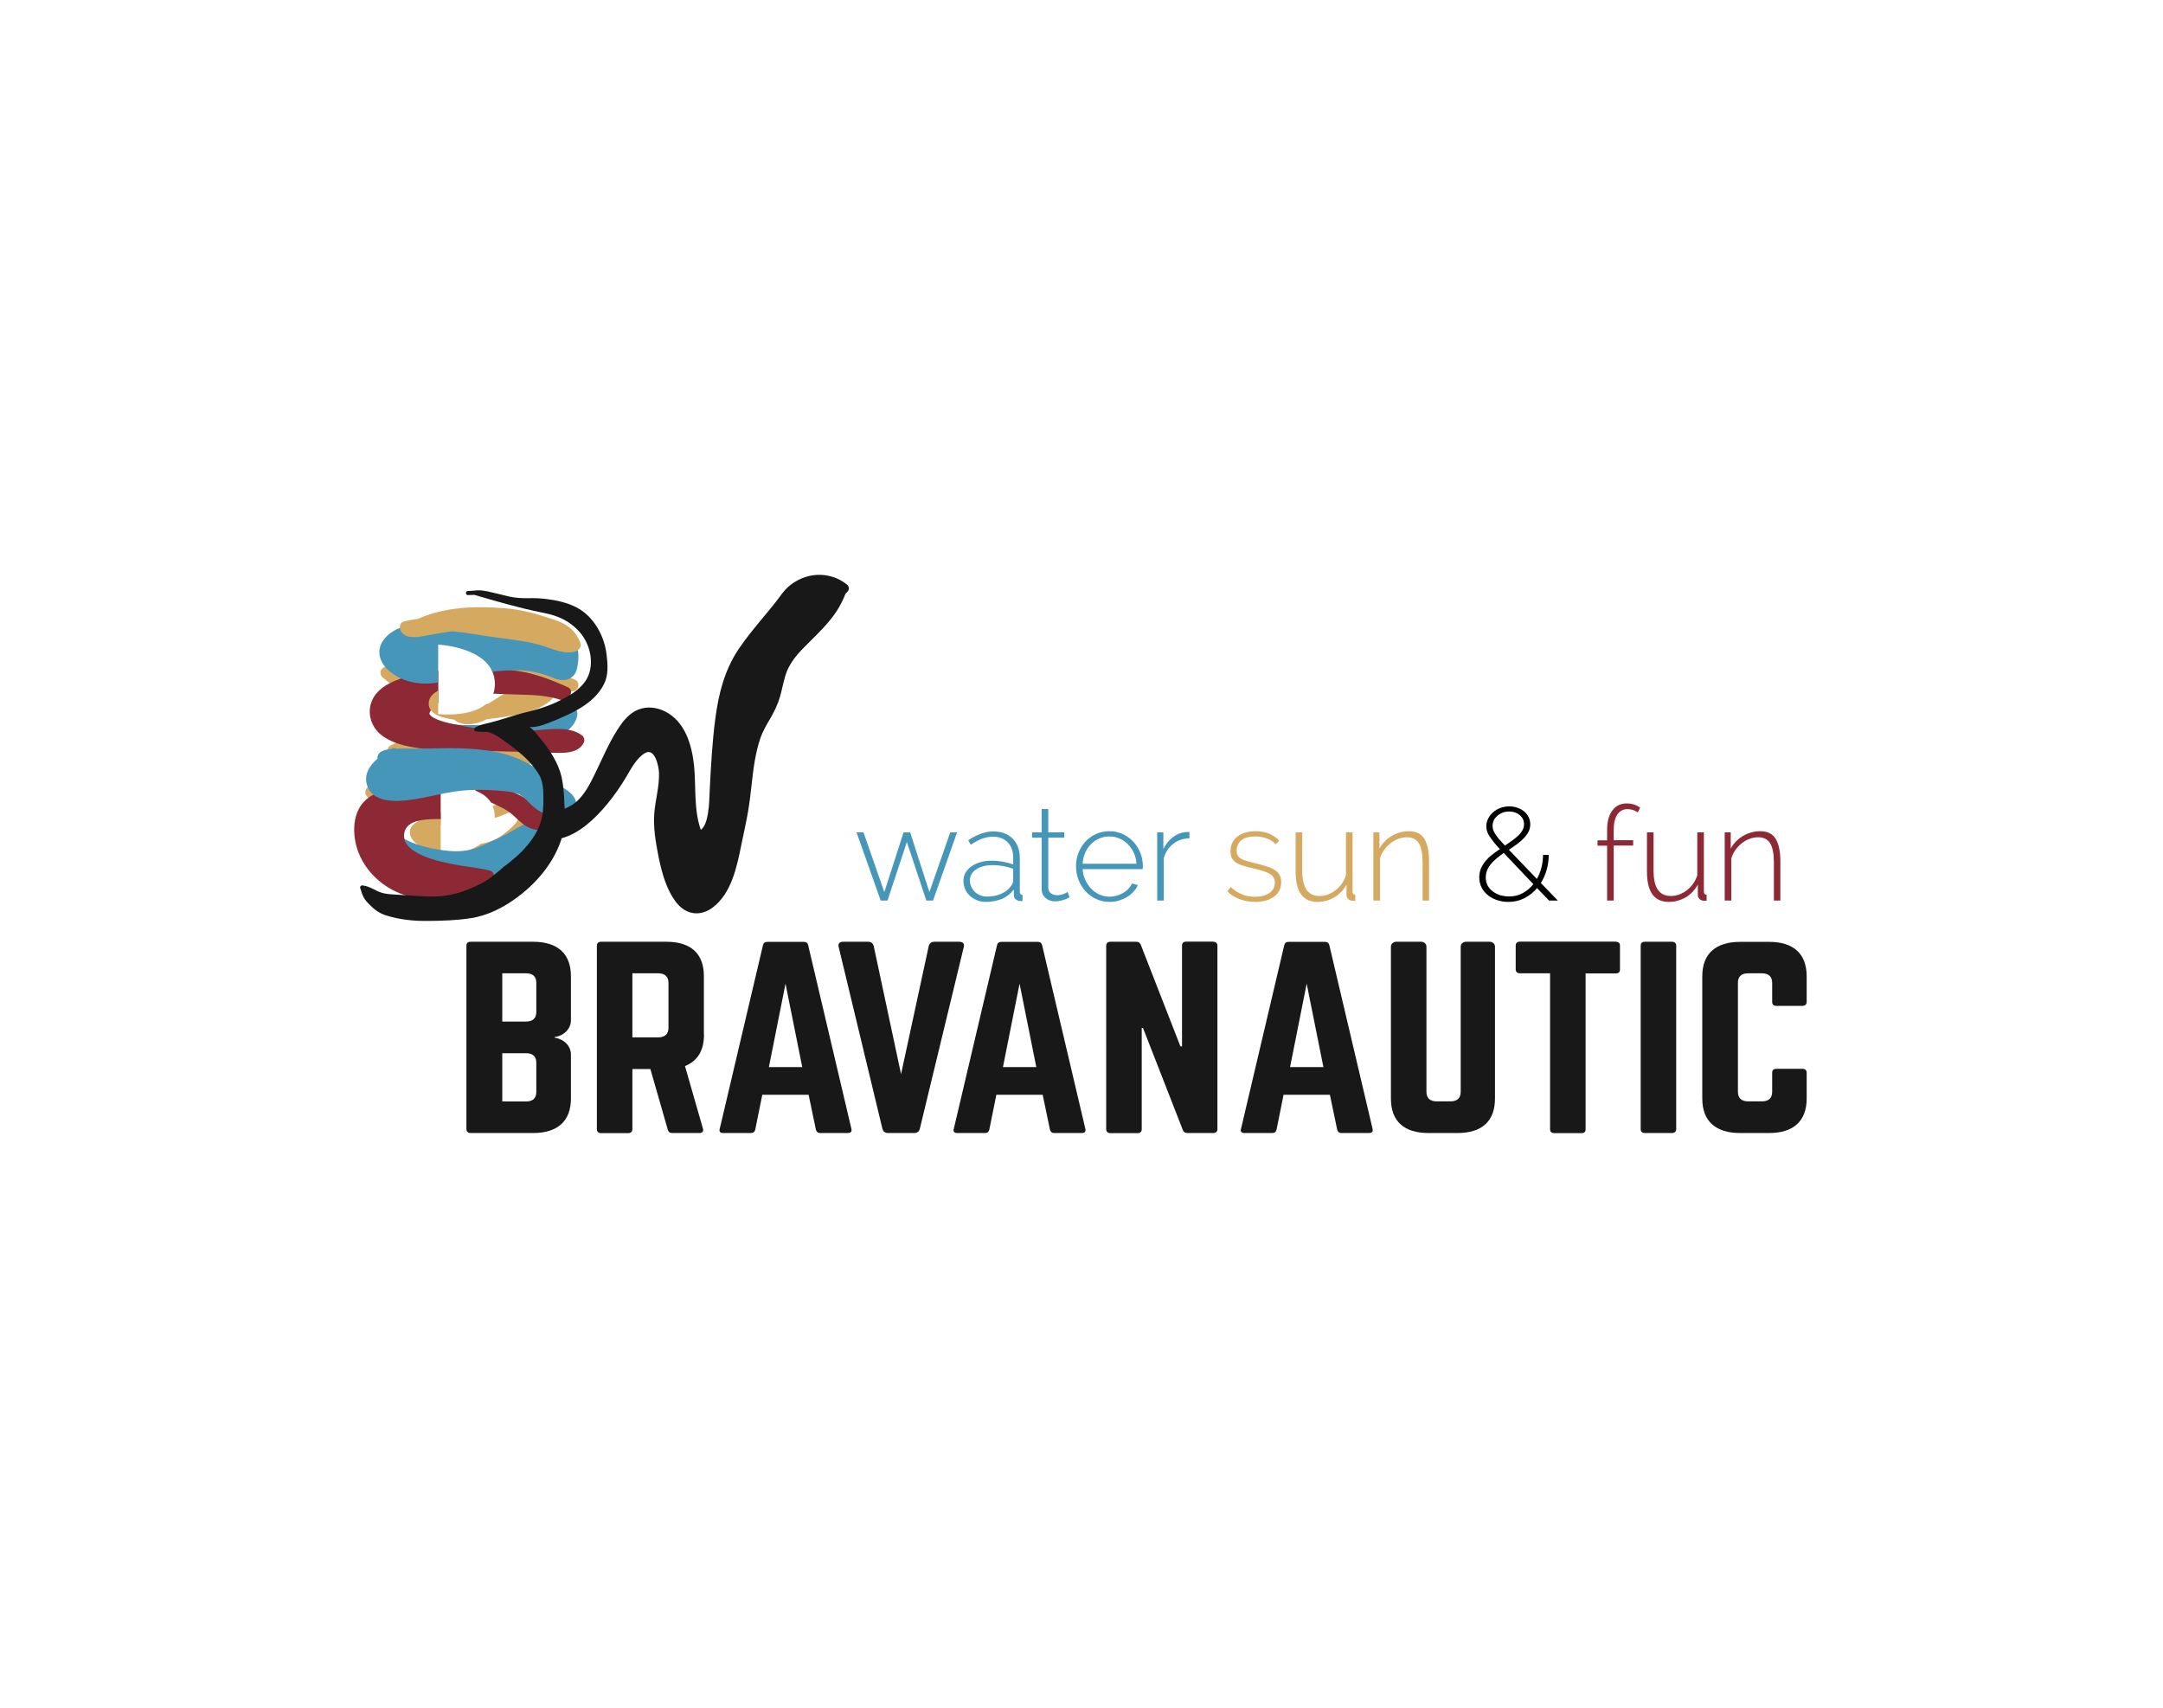 <?xml version="1.0" encoding="utf-8"?>
<!-- Generator: Adobe Illustrator 28.3.0, SVG Export Plug-In . SVG Version: 6.00 Build 0)  -->
<svg version="1.1" id="Laag_1" xmlns="http://www.w3.org/2000/svg" xmlns:xlink="http://www.w3.org/1999/xlink" x="0px" y="0px"
	 width="1900px" height="1500px" viewBox="0 0 1900 1500" style="enable-background:new 0 0 1900 1500;" xml:space="preserve">
<style type="text/css">
	.st0{fill:#D5AA60;}
	.st1{fill:#181818;}
	.st2{fill:#4596B8;}
	.st3{fill:#8D2934;}
</style>
<g>
	<g>
		<path class="st0" d="M387.2,717.9c-1.7-0.4-3.6-0.1-5,0.9c-0.9-0.6-2-0.9-3.1-1c-0.2-0.2-0.4-0.5-0.7-0.7
			c-3.2-2.6-7.7-1.8-9.1,2.4c-0.1,0.3-0.1,0.5-0.2,0.8c-6.1,2.8-11.3,7.8-8.2,14.8c2.3,5.2,8.6,8.7,13.3,11.5
			c4.1,2.4,8.4,4.2,12.9,5.1V717.9z"/>
		<path class="st0" d="M467.4,718.5c-1.5-1.4-3-2.5-4.7-3.7c-3.8-2.7-9,1.5-8,5.7c0,0,0,0,0,0c0,0-0.7,1.1-0.9,1.5
			c-1,1.3-2.2,2.5-3.3,3.7c-2.8,2.8-5.9,5.3-9,7.6c-5.9,4.4-12.1,6.7-19,7.8c-11,8-26.3,10.4-32.5,11.1c0.8,0.1,1.5,0.2,2.3,0.3
			c11.7,0.4,23.6,1,35.2-1.1c9.2-1.7,16.3-6,23.5-11.7c3.5-2.8,9.2-7.1,12.4-12C467.6,727.6,471.4,722.2,467.4,718.5z M454.7,720.4
			C454.8,720.1,455,719.9,454.7,720.4L454.7,720.4z"/>
	</g>
	<g>
		<path class="st1" d="M501.5,896.1c0,7.8-6.2,13.6-14.4,14.9v0.4c8.2,1.3,14.4,7.1,14.4,14.9V965c0,19.7-11.7,30.2-33.2,30.2h-54.9
			c-2.3,0-3.7-1.3-3.7-3.4V830.6c0-2.3,1.4-3.4,3.7-3.4h54.9c21.5,0,33.2,10.5,33.2,30.2V896.1z M471.1,863.3c0-5.5-3-8.4-9.1-8.4
			h-20.8v42.4H462c5.9,0,9.1-2.9,9.1-8.2V863.3z M471.1,933.5c0-5.5-3-8.4-9.1-8.4h-20.8v42.4H462c5.9,0,9.1-2.7,9.1-8.4V933.5z"/>
		<path class="st1" d="M618.4,908.7c0,14.1-5.7,23.3-16.7,27.7l15.8,55c0.7,2.5-0.7,3.8-3.2,3.8h-23.8c-2.3,0-3.4-1.1-3.9-2.9
			l-15.3-53.3h-15.8v52.9c0,2.1-1.4,3.4-3.7,3.4H528c-2.3,0-3.7-1.3-3.7-3.4V830.6c0-2.1,1.4-3.4,3.7-3.4h57.4
			c21.5,0,32.9,10.5,32.9,30.2V908.7z M578.1,911.2c5.9,0,9.1-2.9,9.1-8.4v-39.5c0-5.5-3.2-8.4-9.1-8.4h-22.6v56.3H578.1z"/>
		<path class="st1" d="M720.4,995.2c-2.1,0-3.2-1.1-3.7-2.9l-6.4-30.7h-40.7l-6.2,30.7c-0.5,1.9-1.6,2.9-3.7,2.9h-24.5
			c-2.5,0-3.7-1.3-3-3.6l38-161.4c0.5-2.1,1.8-2.9,3.9-2.9H706c2.1,0,3.4,0.8,3.9,2.9l38,161.4c0.5,2.3-0.5,3.6-3.2,3.6H720.4z
			 M690,864l-14.6,73.3h29.3L690,864z"/>
		<path class="st1" d="M842.5,827.2c3.4,0,4.8,1.7,4.1,4.6L808,991.4c-0.7,2.5-2.3,3.8-5,3.8h-22.9c-2.7,0-4.3-1.3-5-3.8
			l-38.4-159.6c-0.7-2.9,0.7-4.6,4.1-4.6h21.7c2.7,0,4.3,1.3,5,3.8l24,112.5L815.8,831c0.7-2.5,2.3-3.8,5-3.8H842.5z"/>
		<path class="st1" d="M926,995.2c-2.1,0-3.2-1.1-3.7-2.9l-6.4-30.7h-40.7l-6.2,30.7c-0.5,1.9-1.6,2.9-3.7,2.9h-24.5
			c-2.5,0-3.7-1.3-3-3.6l38-161.4c0.5-2.1,1.8-2.9,3.9-2.9h31.8c2.1,0,3.4,0.8,3.9,2.9l38,161.4c0.5,2.3-0.5,3.6-3.2,3.6H926z
			 M895.6,864l-14.6,73.3h29.3L895.6,864z"/>
		<path class="st1" d="M1065.7,827.2c2.3,0,3.7,1.3,3.7,3.4v161.2c0,2.1-1.4,3.4-3.7,3.4h-22.6c-2.1,0-3.4-0.8-4.1-2.7l-35-89.6
			h-1.1v89c0,2.1-1.1,3.4-3.7,3.4h-23.8c-2.3,0-3.7-1.3-3.7-3.4V830.6c0-2.1,1.4-3.4,3.7-3.4H998c2.1,0,3.4,0.8,4.1,2.7l34.8,89.2
			h1.4v-88.6c0-2.1,1.1-3.4,3.7-3.4H1065.7z"/>
		<path class="st1" d="M1178.3,995.2c-2.1,0-3.2-1.1-3.7-2.9l-6.4-30.7h-40.7l-6.2,30.7c-0.5,1.9-1.6,2.9-3.7,2.9h-24.5
			c-2.5,0-3.7-1.3-3-3.6l38-161.4c0.5-2.1,1.8-2.9,3.9-2.9h31.8c2.1,0,3.4,0.8,3.9,2.9l38,161.4c0.5,2.3-0.5,3.6-3.2,3.6H1178.3z
			 M1147.8,864l-14.6,73.3h29.3L1147.8,864z"/>
		<path class="st1" d="M1308.6,827.2c2.5,0,4.6,1.9,4.6,4.2V965c0,19.7-11.4,30.2-32.9,30.2h-25.6c-21.5,0-32.9-10.5-32.9-30.2
			V831.4c0-2.3,2.1-4.2,4.6-4.2h22c2.5,0,4.6,1.9,4.6,4.2v127.6c0,5.7,3.2,8.4,9.1,8.4h11.9c5.9,0,9.1-2.7,9.1-8.4V831.4
			c0-2.3,2.1-4.2,4.6-4.2H1308.6z"/>
		<path class="st1" d="M1419.3,827.2c2.5,0,3.7,1.3,3.7,3.4v21c0,2.1-1.1,3.4-3.7,3.4h-26.5v136.9c0,2.3-1.1,3.4-3.7,3.4h-23.8
			c-2.3,0-3.7-1.1-3.7-3.4V854.9h-26.5c-2.3,0-3.7-1.3-3.7-3.4v-21c0-2.1,1.4-3.4,3.7-3.4H1419.3z"/>
		<path class="st1" d="M1468.7,827.2c2.3,0,3.7,1.3,3.7,3.4v161.2c0,2.1-1.4,3.4-3.7,3.4h-23.8c-2.5,0-3.7-1.3-3.7-3.4V830.6
			c0-2.1,1.1-3.4,3.7-3.4H1468.7z"/>
		<path class="st1" d="M1587,880.1c0,2.1-1.4,3.4-3.7,3.4h-22.9c-2.5,0-3.7-1.3-3.7-3.4v-16.8c0-5.5-3.2-8.4-9.1-8.4h-11.9
			c-6.2,0-9.1,2.9-9.1,8.4v95.7c0,5.7,3.2,8.4,9.1,8.4h11.9c5.9,0,9.1-2.7,9.1-8.4v-16.8c0-2.1,1.1-3.4,3.7-3.4h22.9
			c2.3,0,3.7,1.3,3.7,3.4V965c0,19.7-11.7,30.2-32.9,30.2h-25.6c-21.5,0-33.2-10.5-33.2-30.2V857.5c0-19.7,11.7-30.2,33.2-30.2h25.6
			c21.3,0,32.9,10.5,32.9,30.2V880.1z"/>
	</g>
	<path class="st2" d="M813.7,791l-17.1-51.4L779.6,791h-6l-21.2-59.9h6.1l18.3,52.5l16.9-52.5h5.8l16.9,52.5l18.3-52.5h6L819.6,791
		H813.7z"/>
	<path class="st2" d="M866.1,792.2c-2.8,0-5.4-0.5-7.8-1.4c-2.4-1-4.5-2.3-6.3-3.9c-1.8-1.7-3.2-3.6-4.2-5.9c-1-2.3-1.5-4.7-1.5-7.3
		s0.6-5,1.8-7.1c1.2-2.2,3-4,5.2-5.6c2.2-1.6,4.9-2.8,7.9-3.7c3-0.9,6.4-1.3,10.1-1.3c3.2,0,6.5,0.3,9.8,0.9
		c3.3,0.6,6.3,1.4,8.9,2.4v-5.9c0-5.7-1.6-10.2-4.8-13.5c-3.2-3.3-7.6-5-13.1-5c-3,0-6.1,0.6-9.4,1.8s-6.6,3-9.9,5.3l-2.3-3.9
		c7.8-5.2,15.1-7.8,21.9-7.8c7.2,0,12.9,2.1,17.1,6.3c4.2,4.2,6.3,10,6.3,17.3v29.3c0,1.9,0.8,2.9,2.4,2.9v5.2
		c-0.4,0.1-0.7,0.1-1.1,0.1c-0.3,0-0.7,0-1,0c-1.4,0-2.7-0.5-3.8-1.4c-1.2-1-1.7-2.2-1.7-3.7v-5c-2.8,3.6-6.3,6.4-10.5,8.3
		C875.8,791.2,871.1,792.2,866.1,792.2z M867.3,787.5c4.5,0,8.6-0.8,12.3-2.5c3.8-1.7,6.6-3.9,8.4-6.7c1.3-1.5,2-3.1,2-4.6v-10.6
		c-5.8-2.1-11.8-3.2-18-3.2c-6,0-10.8,1.2-14.5,3.7c-3.7,2.5-5.5,5.7-5.5,9.7c0,2,0.4,3.9,1.2,5.6c0.8,1.8,1.8,3.3,3.2,4.6
		c1.4,1.3,3,2.3,4.9,3C863.1,787.2,865.1,787.5,867.3,787.5z"/>
	<path class="st2" d="M939.5,788.1c-0.3,0.2-0.8,0.4-1.6,0.9c-0.7,0.4-1.7,0.8-2.8,1.2c-1.1,0.4-2.4,0.7-3.7,1
		c-1.4,0.3-2.9,0.5-4.5,0.5c-1.6,0-3.1-0.2-4.6-0.7c-1.4-0.5-2.7-1.2-3.7-2.1c-1.1-0.9-1.9-2-2.6-3.3c-0.7-1.3-1-2.8-1-4.6v-45.2
		h-8.4v-4.7h8.4v-20.5h5.8v20.5h14.1v4.7h-14.1v43.8c0,2.2,0.8,3.9,2.3,5c1.5,1.1,3.3,1.7,5.3,1.7c2.4,0,4.4-0.4,6.2-1.2
		c1.7-0.8,2.8-1.3,3.2-1.6L939.5,788.1z"/>
	<path class="st2" d="M974.8,792.2c-4.2,0-8.1-0.8-11.8-2.5c-3.6-1.6-6.7-3.9-9.4-6.8c-2.7-2.9-4.7-6.2-6.2-10
		c-1.5-3.8-2.2-7.8-2.2-12.1c0-4.2,0.7-8.2,2.2-11.9c1.5-3.7,3.6-7,6.2-9.8c2.6-2.8,5.7-5,9.3-6.6c3.6-1.6,7.5-2.4,11.6-2.4
		c4.2,0,8.1,0.8,11.7,2.5c3.6,1.7,6.7,3.9,9.3,6.7c2.6,2.8,4.7,6.1,6.2,9.8c1.5,3.7,2.2,7.7,2.2,11.8c0,0.4,0,0.9-0.1,1.4
		c0,0.6-0.1,0.9-0.1,1.1h-52.7c0.2,3.5,1,6.7,2.4,9.6c1.4,3,3.1,5.5,5.2,7.7c2.1,2.2,4.6,3.8,7.3,5.1c2.8,1.2,5.7,1.8,8.9,1.8
		c2.1,0,4.1-0.3,6.2-0.9c2-0.6,3.9-1.4,5.6-2.4c1.7-1,3.3-2.2,4.6-3.6c1.3-1.4,2.4-3,3.2-4.7l5.1,1.4c-0.9,2.2-2.2,4.1-3.9,5.9
		c-1.7,1.8-3.6,3.4-5.8,4.7c-2.2,1.3-4.6,2.3-7.2,3.1C980.3,791.8,977.6,792.2,974.8,792.2z M998.3,758.7c-0.2-3.5-1-6.8-2.4-9.7
		c-1.3-2.9-3.1-5.4-5.2-7.5c-2.1-2.1-4.6-3.8-7.3-5c-2.8-1.2-5.7-1.8-8.9-1.8c-3.2,0-6.1,0.6-8.9,1.8c-2.8,1.2-5.2,2.8-7.3,5
		c-2.1,2.1-3.8,4.6-5.1,7.6c-1.3,3-2,6.2-2.2,9.6H998.3z"/>
	<path class="st2" d="M1044.9,736.3c-5.5,0.2-10.2,1.7-14.2,4.8c-4,3-6.8,7.2-8.4,12.5V791h-5.8v-59.9h5.4v14.7
		c2.1-4.2,4.8-7.7,8.2-10.3c3.4-2.7,7.1-4.2,11-4.6c0.8,0,1.5,0,2.1-0.1c0.6,0,1.2-0.1,1.6-0.1V736.3z"/>
	<path class="st0" d="M1102.5,792.2c-4.6,0-9-0.8-13.3-2.3c-4.2-1.5-7.9-3.8-11.1-6.9l2.9-3.9c3.2,2.9,6.6,5.1,10,6.5
		c3.5,1.4,7.3,2.1,11.4,2.1c5.2,0,9.4-1.1,12.6-3.3c3.2-2.2,4.8-5.2,4.8-9.2c0-1.8-0.4-3.4-1.2-4.7c-0.8-1.3-2-2.3-3.6-3.2
		c-1.6-0.9-3.6-1.7-6-2.4c-2.4-0.7-5.1-1.4-8.3-2.2c-3.4-0.8-6.3-1.5-8.8-2.3c-2.5-0.8-4.6-1.7-6.2-2.8c-1.6-1.1-2.8-2.4-3.6-3.9
		c-0.8-1.5-1.2-3.5-1.2-5.9c0-3,0.6-5.6,1.7-7.8c1.2-2.2,2.7-4.1,4.8-5.5c2-1.5,4.4-2.6,7-3.3c2.7-0.7,5.5-1.1,8.5-1.1
		c4.7,0,8.8,0.8,12.4,2.4c3.6,1.6,6.4,3.6,8.4,6l-3.2,3.1c-2-2.3-4.6-4-7.8-5.2c-3.2-1.2-6.6-1.7-10.2-1.7c-2.2,0-4.3,0.2-6.3,0.7
		c-2,0.5-3.7,1.2-5.1,2.2c-1.5,1-2.6,2.3-3.5,3.9c-0.8,1.6-1.3,3.4-1.3,5.6c0,1.8,0.3,3.2,0.9,4.3c0.6,1.1,1.5,2,2.8,2.8
		c1.3,0.8,2.9,1.4,4.9,2c2,0.6,4.4,1.2,7.1,1.9c3.8,0.9,7.1,1.8,10,2.7c2.9,0.8,5.4,1.9,7.3,3.1c2,1.2,3.5,2.7,4.5,4.4
		c1,1.7,1.6,3.8,1.6,6.5c0,5.4-2.1,9.7-6.3,12.8C1115.1,790.6,1109.5,792.2,1102.5,792.2z"/>
	<path class="st0" d="M1157.3,792.2c-12.8,0-19.2-8.8-19.2-26.5v-34.6h5.8v33.8c0,14.7,5,22.1,15.1,22.1c2.5,0,5-0.4,7.4-1.3
		c2.4-0.9,4.7-2.1,6.7-3.7c2.1-1.6,3.9-3.5,5.5-5.7c1.6-2.2,2.8-4.7,3.7-7.4v-37.8h5.8v51.9c0,1.9,0.8,2.9,2.4,2.9v5.2
		c-0.5,0.1-0.8,0.1-1.2,0.1c-0.3,0-0.6,0-0.9,0c-1.6,0-2.9-0.5-4-1.4c-1-1-1.6-2.2-1.6-3.7v-9.1c-2.7,4.8-6.3,8.6-10.8,11.3
		C1167.5,790.8,1162.6,792.2,1157.3,792.2z"/>
	<path class="st0" d="M1255.4,791h-5.8v-33.4c0-7.8-1.1-13.4-3.3-16.9c-2.2-3.5-5.7-5.3-10.5-5.3c-2.5,0-5.1,0.5-7.5,1.4
		c-2.5,0.9-4.8,2.2-6.9,3.9c-2.1,1.7-4,3.7-5.6,5.9c-1.6,2.3-2.8,4.7-3.6,7.3V791h-5.8v-59.9h5.3v14.3c1.2-2.3,2.8-4.4,4.6-6.3
		c1.8-1.9,3.9-3.5,6.1-4.8c2.2-1.3,4.6-2.4,7.2-3.1c2.6-0.7,5.2-1.1,7.9-1.1c6.5,0,11.1,2.3,13.8,6.9c2.7,4.6,4,11.1,4,19.6V791z"/>
	<path d="M1360.7,791l-10.5-10.9c-3.2,3.7-6.9,6.6-11.1,8.8c-4.3,2.2-8.9,3.3-14,3.3c-3.5,0-6.7-0.5-9.8-1.5c-3.1-1-5.8-2.4-8.2-4.3
		c-2.4-1.9-4.3-4.1-5.6-6.8c-1.4-2.7-2.1-5.7-2.1-9c0-2.8,0.5-5.3,1.4-7.6c1-2.3,2.3-4.5,3.9-6.5c1.7-2,3.6-3.9,5.8-5.6
		c2.2-1.7,4.5-3.4,7-5.1c-2.2-2.3-4-4.4-5.5-6.3c-1.5-1.9-2.7-3.6-3.7-5.1c-1-1.5-1.7-3-2.1-4.4c-0.4-1.4-0.6-2.8-0.6-4.2
		c0-2.4,0.5-4.6,1.6-6.7c1-2.1,2.5-4,4.3-5.6c1.8-1.6,3.9-2.9,6.3-3.8c2.4-0.9,5.1-1.4,7.9-1.4c2.6,0,5.1,0.4,7.3,1.2
		c2.3,0.8,4.2,1.9,5.9,3.3c1.7,1.4,2.9,3,3.9,5c0.9,1.9,1.4,4,1.4,6.2c0,2.3-0.5,4.5-1.5,6.5c-1,2-2.4,3.9-4.1,5.7
		c-1.7,1.8-3.7,3.5-6,5.2c-2.3,1.7-4.7,3.3-7.2,5L1350,772c1.8-3.1,3.1-6.4,4-9.9c0.9-3.5,1.4-7.3,1.4-11.2h5c0,4.6-0.6,9-1.8,13.2
		c-1.2,4.2-2.9,8-5.1,11.5l14.9,15.4H1360.7z M1325.7,787.4c4.4,0,8.4-1,11.9-2.9c3.6-2,6.7-4.6,9.3-7.9l-26-27.4
		c-2.2,1.5-4.3,3.1-6.2,4.7c-1.9,1.6-3.6,3.2-5,5c-1.5,1.7-2.6,3.6-3.4,5.5c-0.8,2-1.2,4.1-1.2,6.4c0,2.8,0.6,5.2,1.8,7.3
		c1.2,2.1,2.8,3.8,4.8,5.2c2,1.4,4.2,2.5,6.6,3.2C1320.8,787.1,1323.2,787.4,1325.7,787.4z M1311.1,725.5c0,1,0.1,2,0.4,3
		c0.3,1,0.8,2.2,1.6,3.5c0.8,1.3,1.9,2.9,3.3,4.6c1.4,1.7,3.3,3.7,5.6,6.1c2.5-1.7,4.8-3.3,6.9-4.8c2-1.5,3.8-3,5.2-4.4
		c1.5-1.5,2.6-3,3.4-4.5c0.8-1.5,1.2-3.2,1.2-5c0-3.2-1.2-5.9-3.7-8c-2.5-2.1-5.6-3.2-9.3-3.2c-2.1,0-4,0.3-5.8,1
		c-1.8,0.7-3.3,1.6-4.7,2.8c-1.3,1.2-2.4,2.5-3.1,4C1311.4,722.2,1311.1,723.9,1311.1,725.5z"/>
	<path class="st3" d="M1411.7,791v-48.2h-8.4v-4.7h8.4v-9c0-7.4,1.5-13.1,4.6-17.2c3-4.1,7.2-6.2,12.5-6.2c2.2,0,4.4,0.3,6.6,1
		c2.1,0.7,3.9,1.6,5.3,2.8l-2.1,4.1c-1.1-0.8-2.4-1.5-4-2.1c-1.6-0.5-3.2-0.8-4.9-0.8c-3.9,0-6.9,1.6-9,4.7
		c-2.1,3.1-3.2,7.6-3.2,13.5v9.1h17.1v4.7h-17.1V791H1411.7z"/>
	<path class="st3" d="M1465.9,792.2c-12.8,0-19.2-8.8-19.2-26.5v-34.6h5.8v33.8c0,14.7,5,22.1,15.1,22.1c2.5,0,5-0.4,7.4-1.3
		c2.4-0.9,4.7-2.1,6.7-3.7c2.1-1.6,3.9-3.5,5.5-5.7c1.6-2.2,2.8-4.7,3.7-7.4v-37.8h5.8v51.9c0,1.9,0.8,2.9,2.4,2.9v5.2
		c-0.5,0.1-0.8,0.1-1.2,0.1c-0.3,0-0.6,0-0.9,0c-1.6,0-2.9-0.5-4-1.4c-1-1-1.6-2.2-1.6-3.7v-9.1c-2.7,4.8-6.3,8.6-10.8,11.3
		C1476.1,790.8,1471.2,792.2,1465.9,792.2z"/>
	<path class="st3" d="M1564,791h-5.8v-33.4c0-7.8-1.1-13.4-3.3-16.9c-2.2-3.5-5.7-5.3-10.5-5.3c-2.5,0-5.1,0.5-7.5,1.4
		c-2.5,0.9-4.8,2.2-6.9,3.9c-2.1,1.7-4,3.7-5.6,5.9c-1.6,2.3-2.8,4.7-3.6,7.3V791h-5.8v-59.9h5.3v14.3c1.2-2.3,2.8-4.4,4.6-6.3
		c1.8-1.9,3.9-3.5,6.1-4.8c2.2-1.3,4.6-2.4,7.2-3.1c2.6-0.7,5.2-1.1,7.9-1.1c6.5,0,11.1,2.3,13.8,6.9c2.7,4.6,4,11.1,4,19.6V791z"/>
	<path class="st0" d="M505.4,597.2c-9.7-4.2-19.4-8.4-29.4-11.6c-10.1-3.2-20.6-4.7-30.9-7c-6.8-1.6-9.7,8.9-2.9,10.5
		c10,2.3,20.1,3.6,29.8,6.7c9.5,3,18.7,6.9,27.9,10.8c2.7,1.2,5.8,0.8,7.4-1.9C508.7,602.3,508.2,598.4,505.4,597.2z"/>
	<path class="st0" d="M348,590.5c-0.5-0.5-1.1-0.9-1.6-1.5c-0.6-0.7-1.5-1.1-2.4-1.3c-0.2-0.2-0.4-0.3-0.6-0.5
		c-1.2-0.9-2.3-1.6-3.8-1.6c-1.3,0-2.9,0.6-3.8,1.6c-1,1-1.7,2.4-1.6,3.8c0.1,1.3,0.5,3,1.6,3.8c2.6,2.1,5.1,4.2,7.7,6.2
		c2.6,2,5.4,3.6,8.5,4.8c0.5,0.1,1,0.1,1.4,0.2c0.7,0,1.4-0.1,2.1-0.5c1-0.4,2.1-1.2,2.6-2.2c1.1-2.1,0.9-4.8-0.8-6.6
		C354.5,594.1,351,592.7,348,590.5z"/>
	<path class="st0" d="M338.6,696.6c-1.5-0.2-3-0.6-4.5-1.2c-0.6-0.3-1.2-0.6-1.7-1c-0.5-0.4-1-0.9-1.4-1.4c-0.8-1.2-1.8-2.1-3.2-2.4
		c-1.3-0.4-3-0.2-4.2,0.5c-1.2,0.7-2.2,1.9-2.5,3.2c-0.3,1.4-0.3,3,0.5,4.2c1.7,2.6,3.9,4.7,6.6,6.1c2.3,1.2,4.8,2,7.4,2.4
		c0.7,0.2,1.4,0.3,2.2,0.1c0.7,0,1.4-0.2,2-0.6c1.1-0.7,2.2-2,2.5-3.2c0.3-1.4,0.2-3-0.5-4.2C341.1,698,340,696.8,338.6,696.6z"/>
	<g>
		<path class="st2" d="M339.9,611.8c17.8,20.5,39.7,35.6,67.7,35.9c17,0.2,34.3,0.3,51.2-1.7c8-1,15.8-2.3,23.3-5.2
			c7.1-2.8,14-6.3,21.2-8.8c-2.3-1.7-4.6-3.5-6.9-5.2c-0.2,4.1-5.8,7.4-8.9,9.3c-4.1,2.5-8.5,4.6-13.1,6.2
			c-13.7,4.5-28.8,2.6-42.8,1.3c-14.2-1.4-28.1-2-41.7-6.9c-13.9-5-26.5-13.2-37-23.5c-5-4.9-12.7,2.8-7.7,7.7
			c18.6,18.2,43,29.9,69,32.1c24,2.1,49.2,6.7,71.8-3.8c9.2-4.3,20.5-11.1,21.2-22.4c0.2-3.4-3.6-6.3-6.9-5.2
			c-6.6,2.2-12.7,5.3-19.1,7.9c-7,2.9-14.2,4.6-21.7,5.5c-16.2,2.1-32.5,1.9-48.8,1.9c-12.5,0-24.3-2.2-35.3-8.4
			c-10.9-6.1-19.8-15-28-24.4C343,598.8,335.4,606.5,339.9,611.8L339.9,611.8z"/>
	</g>
	<path class="st2" d="M479.6,727.5c-0.5-1.8-1.5-2.9-2.8-3.4c-0.9-1.3-2.2-2.3-4.2-2.4c-6.8-0.4-13,2.5-18.7,5.8
		c-6.3,3.7-12.6,7.1-19.2,10.1c-6.6,3-13.3,6.5-20.4,8.4c-6.6,1.8-13.4,2-20.2,1.4c-12.2-1.2-25.9-4-36.9-9.5
		c-4.7-2.4-10-5.6-12.6-10.3c-0.1-0.2-0.2-0.4-0.3-0.5c-1.4-4.3-1.2-8.9,1-13.9c2.3-5.2-4-11.4-8.5-6.6c-6,6.3-6.2,15.1-3.2,22.8
		c1,3.7,2.7,7.2,5.4,10.5c7.4,9.2,19,14.4,29.8,18.4c11.4,4.2,23.4,7,35.3,9.4c12.7,2.6,26.3,6.8,39.1,2.3
		c9.4-3.2,18.3-9.2,25.6-15.9C476.1,747.3,482.4,737.9,479.6,727.5z"/>
	<path class="st0" d="M396.3,663.7c18.1-0.3,36.6,0,54.6,2.3c3,1.6,5.9,3.4,8.7,5.6c2.3,1.8,6.1,0.3,7.4-1.9
		c1.7-2.8,0.4-5.7-1.9-7.4c-0.7-0.6-1.5-1.1-2.2-1.6c0-2.1-1.2-4-3.9-4.4c-1.4-0.2-2.8-0.3-4.2-0.5c-15-7.6-31.9-9.2-49.1-9.3
		c-21.1-0.1-43.7-2.2-62.8,8.4c-4,2.2-3.2,8.8,1.3,9.9c8.2,2,16.6,1.7,25,0.8C378.3,664.7,387.2,663.9,396.3,663.7z"/>
	<path class="st3" d="M511.7,646.3c-12.2-9.7-31.4-4.9-45.7-4.7c-12.9,0.2-26,0.2-38.9-0.8c-8.5-0.7-16.7-2.3-25-4
		c-6-1.2-12.3-2.4-18-4.8c-1.9-0.8-4.1-1.9-5.4-3.1c-1-0.9-0.9-0.9-1.5-1.9c0.1,0.2-0.1-0.2,0.1-0.8c1.4-3.6,4.3-6.4,7.7-8.7v-28.2
		c-11.4,1.2-22.9,3.2-33.7,7c-10.6,3.7-21.8,9.9-25.4,21.4c-3.1,9.9,0.5,20.7,8.3,27.3c7.7,6.4,17.8,9.4,27.6,11.2
		c22.8,4.1,46.5,2.7,69.6,3.5c17.3,0.6,34.6,0.7,51.9,1.4c9.8,0.4,25.4,1.5,29.8-9.5C513.7,650,513,647.4,511.7,646.3z"/>
	<g>
		<path class="st0" d="M387.2,713.5c-5.4-0.1-10.9-0.4-16.3-0.9c-7-0.6-6.9,10.2,0,10.9c5.5,0.5,10.9,0.8,16.3,0.8V713.5z"/>
		<path class="st0" d="M472.3,699.5c-12.9-6.9-27.3,4.8-39.5,8.4c0,0-0.1,0-0.1,0c1.2,2.8,1.9,6.1,1.9,9.9c0,0.2,0,0.4,0,0.7
			c5.2-1.6,10-3.7,15.1-5.9c4.2-1.8,12.5-6.2,17.1-3.7C473,712.2,478.5,702.8,472.3,699.5z"/>
	</g>
	<path class="st0" d="M481.6,601.9c-8.5-0.1-17.5-2.2-25.7,0.9c-9.2,3.5-17.7,9.5-26,14.7c-0.2,0.1-0.3,0.2-0.5,0.3
		c-0.3,0.1-0.5,0.2-0.8,0.3c-0.6,0.2-1.2,0.3-1.8,0.4c-14,11.9-41.9,8.7-41.9,8.7v-20.5c-4.5,2.2-8,5.7-8.3,10.6
		c-0.7,10,11.9,13.5,22.4,14.8c6.4,5.8,16.9,4.5,24.3,1.6c1.5-0.6,2.9-1.2,4.3-1.9c7.1-0.8,14.3-1.9,21.2-3
		c12.4-2.1,25.6-5.4,35.3-13.9c1.2-1.1,1.7-2.4,1.6-3.7C488.2,608.1,486.9,602,481.6,601.9z"/>
	<path class="st3" d="M434.7,600.7c0,3.2-0.5,6.1-1.4,8.6c7.6,0.2,15.1,0.6,22.7,0.8c13.1,0.3,26.3,0.8,38.7,5.4
		c4.1,1.6,6.8-2.1,6.5-5.6c1-2.2,0.5-4.9-2.3-6.2c-15.8-7.1-32.1-13.5-49.5-15c-5.9-0.5-11.9-0.8-17.9-1
		C433.5,591.5,434.7,595.8,434.7,600.7z"/>
	<path class="st2" d="M506,566.1c-3.7-6.6-13-8-19.7-9c-20.5-3.2-40.8-7.3-61.3-10.1c-18.5-2.5-36.3-3.6-53.7,4
		c-3.1,1.4-6.4,2.9-9.6,4.6c-0.1-3.2-2.7-6.4-6.7-5.3c-8.1,2.3-16.4,7.3-20.1,15.2c-3.8,8.1-0.7,16.6,5.5,22.5
		c11.7,11.1,29,14.4,44.5,11.4v-33.2c0,0,38,1.8,47.6,23.7c7.6-0.7,15.3-1.3,22.8-1.2c10.7,0.2,21.7,2.9,31.5,7
		c8.4,3.5,17.8,1.5,20-8.4C508.2,581.4,509.1,571.7,506,566.1z"/>
	<path class="st3" d="M481.3,716.6c-16.5-14.7-35.8-27.2-58.5-27.9c-3.7-0.1-5.4,2.9-5.2,5.8c5.5,2.1,10.5,5.3,13.7,10.4
		c6.7,3.1,13.5,5.9,19,10.8c4.1,3.6,7.8,7.7,12.6,10.3c4.4,2.5,10.2,4.4,14.9,1.5c1.1-0.7,1.8-1.6,2.2-2.6
		C482.9,723.4,484.4,719.5,481.3,716.6z"/>
	<path class="st3" d="M440.9,763.6c-1.4,4-4.2,6.8-7.7,8.9c1.5-2.8,0.9-6.8-3.1-7.9c-8.5-2.2-17.4-2.9-26-4.4
		c-11.1-2-22.7-4.2-33.1-8.8c-7.9-3.5-16.5-9.1-16.1-17.9c0.7-13.5,17.9-13.8,28-14.1c1.4,0,2.8,0,4.2,0v-27.9
		c0,0,11.5-1.4,23.2,1.1c-0.7-1.2-1.8-2.2-3.2-2.6c-11.5-2.7-23.2-0.4-34.8,0.2c-11.8,0.6-23.4,0.7-34.8,4
		c-9.3,2.7-17.7,7.4-22.3,16.3c-4.1,7.9-4.7,16.9-3.6,25.5c2.5,18.6,14.2,34.4,30.2,44c17,10.2,37.4,11.6,56.7,10.3
		c18.8-1.3,45.3-2.9,52.7-23.8C453.7,759.9,443.2,757,440.9,763.6z"/>
	<path class="st2" d="M502.7,698.2c-3.6-4.1-8.8-6.8-13.4-9.6c-5.3-3.1-9.6-7.3-14.5-11c-11.9-8.8-25.8-14.7-40.4-17.4
		c-20.2-3.7-41.3-3.2-61.7-2.7c-8.1,0.2-16.3-0.2-24.5,0.1c-1.4-0.7-3-0.8-4.7,0.3c-2.9,0.3-5.8,0.8-8.3,2.1
		c-2.7,1.4-3.9,3.9-3.6,6.4c-6.9,6-12.1,13.6-9.2,23.3c4.5,15.1,24.9,14.7,37.1,13c17.5-2.3,34.3-7.8,52-8.7
		c9.3-0.5,18.6-0.2,27.8,0.6c7.1,0.6,16.2,1,21.5,6.4c4.3,4.3,8,8.6,13.4,11.6c5.1,2.9,10.8,5.3,16.8,5.9
		C503,719.9,511.3,707.9,502.7,698.2z"/>
	<path class="st1" d="M743.7,513.2c-15.7-12.2-37.1-10.6-51.7,2.6c-3.7,3.4-6.5,7.6-9.5,11.6c-3.9,5.1-8.1,10-12.2,15
		c-7.5,9-15,18.1-21.6,27.9c-12.3,18.4-17.6,39.5-20.4,61.2c-2.6,20.2-3.8,40.8-4.8,61.1c-0.4,7.5-0.4,15-1.7,22.4
		c-0.8,4.1-2.2,11-6.2,13.9c-6.3-17.7-4.1-37.7-5.9-56.1c-1.9-18.3-7.8-39-25.5-47.9c-7.2-3.6-15.7-4.7-23.3-1.7
		c-9.7,3.8-15.6,12.8-20.7,21.3c-6.1,10.1-10.7,20.9-15.8,31.4c-4.4,9.1-8.8,18.9-15.9,26.2c-3.8,4-8,6.3-12.5,8.3
		c-0.1-3.6-0.3-7.2-0.5-10.7c-0.4-5.9-1-11.8-2.3-17.6c-1.4-6-3.9-11.6-6.9-16.9c-3.4-6.1-7.6-11.7-12-17c-2.6-3.1-5.5-7.2-9.1-9.6
		c1.7,0.1,3.3,0,5-0.2c4.8-0.7,9.4-2.5,13.9-4.3c17.2-7,37.3-15.4,46.3-32.9c4.2-8.1,3.5-17.7,2.4-26.4c-1-8.5-3.9-16.8-8.4-24.1
		c-4.5-7.2-10.6-13.4-18.2-17.3c-8.3-4.2-17.5-6.2-26.6-7.3c-5.1-0.6-10.3-0.8-15.4-0.7c-6,0.1-11.5-0.2-17.3-1.5
		c-6-1.4-11.9-3-17.9-4.3c-2.9-0.6-5.8-1.1-8.8-1.1c-1.3,0-2.6,0.2-3.9,0.3c0,0-0.1,0-0.1,0c-1.7,0.1-3.5,0.3-5.2,0.3
		c-2.3,0-2.3,3.6,0,3.6c1.9,0,3.8-0.1,5.6-0.2c19.7,5.7,39.3,11.5,59.4,15.5c7.7,1.5,14.9,3.5,21.7,7.6c6.1,3.7,11.4,8.6,15.2,14.6
		c7.4,11.7,9.1,28.9-0.2,40.1c-4.6,5.6-10.8,9.7-17.1,13.1c-6.5,3.5-13.3,6.4-20.4,8.6c-5.3,1.7-10.8,3-16.2,4.4
		c-5.5,1.4-10.8,3.2-16.2,4.8c-4.6,1.4-9.2,2.8-13.8,3.9c-3.9,0.9-8.2,1.7-11.6,4c-1.6,1.1-0.8,3.1,0.9,3.4c3.3,0.4,6.7,0.5,10,0.3
		c7.6,2.1,14.2,7.7,20.4,12.2c7,5.2,13.7,10.8,19.2,17.6c2.9,3.5,5.8,7.4,7.4,11.7c1.6,4.4,1.9,9.1,2,13.7c0.2,9.7,0,19.9-4.1,28.9
		c-3.8,8.4-9.6,15.9-16.2,22.3c-6.5,6.4-13.9,11.6-20.8,17.5c-3.5,3-7.1,5.8-11,8c-4.3,2.4-8.9,4.4-13.4,6.3
		c-9.2,3.8-18.8,6.1-28.8,6.4c-11.6,0.4-23.2-1-34.8-1.6c-5.7-0.3-11.2-0.5-16.4-3c-4.4-2.1-8.7-4.7-13.7-5.1
		c-1.1-0.1-2.1,1.2-1.7,2.3c0.9,2.6,1.6,5.3,2.8,7.7c1.3,2.6,3.2,4.7,5.2,6.7c4.1,4.2,8.6,7.7,14.3,9.5c12,3.9,24.9,5.2,37.5,5
		c12.6-0.1,25.4-0.5,37.8-2.5c12.2-2,23.1-6.8,33.5-13.5c20-12.9,37.8-32.2,45.4-55.1c0.2-0.5,0.3-1,0.4-1.5
		c16.1-4.3,29.9-17.8,40.1-30.1c6.4-7.7,12-15.9,17.1-24.5c4.1-7,8.8-15.9,16-20.2c8.8-5.2,12.2,11.7,12.4,17.5
		c0.3,12.1-3.3,23.8-4.2,35.8c-0.9,12.3,1.3,25.3,3.7,37.3c2.8,13.9,6.8,29.2,15.7,40.6c8.4,10.8,21,12.7,32.1,4.3
		c16.3-12.4,21.1-35.6,24.9-54.5c2.1-10.3,4.5-20.5,6.2-30.9c2.4-14.2,3.2-28.5,5.6-42.7c1.2-6.9,2.7-13.8,5-20.4
		c2.2-6.4,5.6-12.1,9-17.9c3.4-5.9,6.3-11.9,8.2-18.4c1.7-5.9,2.8-11.9,4.5-17.8c3.6-12.8,12-21.2,21.2-30.3
		c8.5-8.4,17.1-16.8,23.8-26.8c3.4-5.1,6-10.5,8.3-16.2C745.5,519.6,747.1,515.8,743.7,513.2z"/>
	<path class="st0" d="M509.9,565c-4.3-11.2-11.6-16.9-22.8-20.6c-14.6-4.9-28.9-9.1-44.3-10.2c-26.1-2-52.1-1.1-76.1,9.5
		c-3.9,0.5-7.8,1.1-11.6,2.1c-3.7,0.9-4.6,4.9-3.2,8c3.8,8.5,17.1,5.6,24,4.2c7.3-1.4,14.5-2.7,21.8-3.5c13,1.3,26.1,3.8,38.7,5.5
		c13.4,1.8,27.4,3.2,40.4,7.3c8.9,2.8,20,8.1,29.5,4.6C508.7,570.7,511,567.9,509.9,565z"/>
</g>
</svg>
